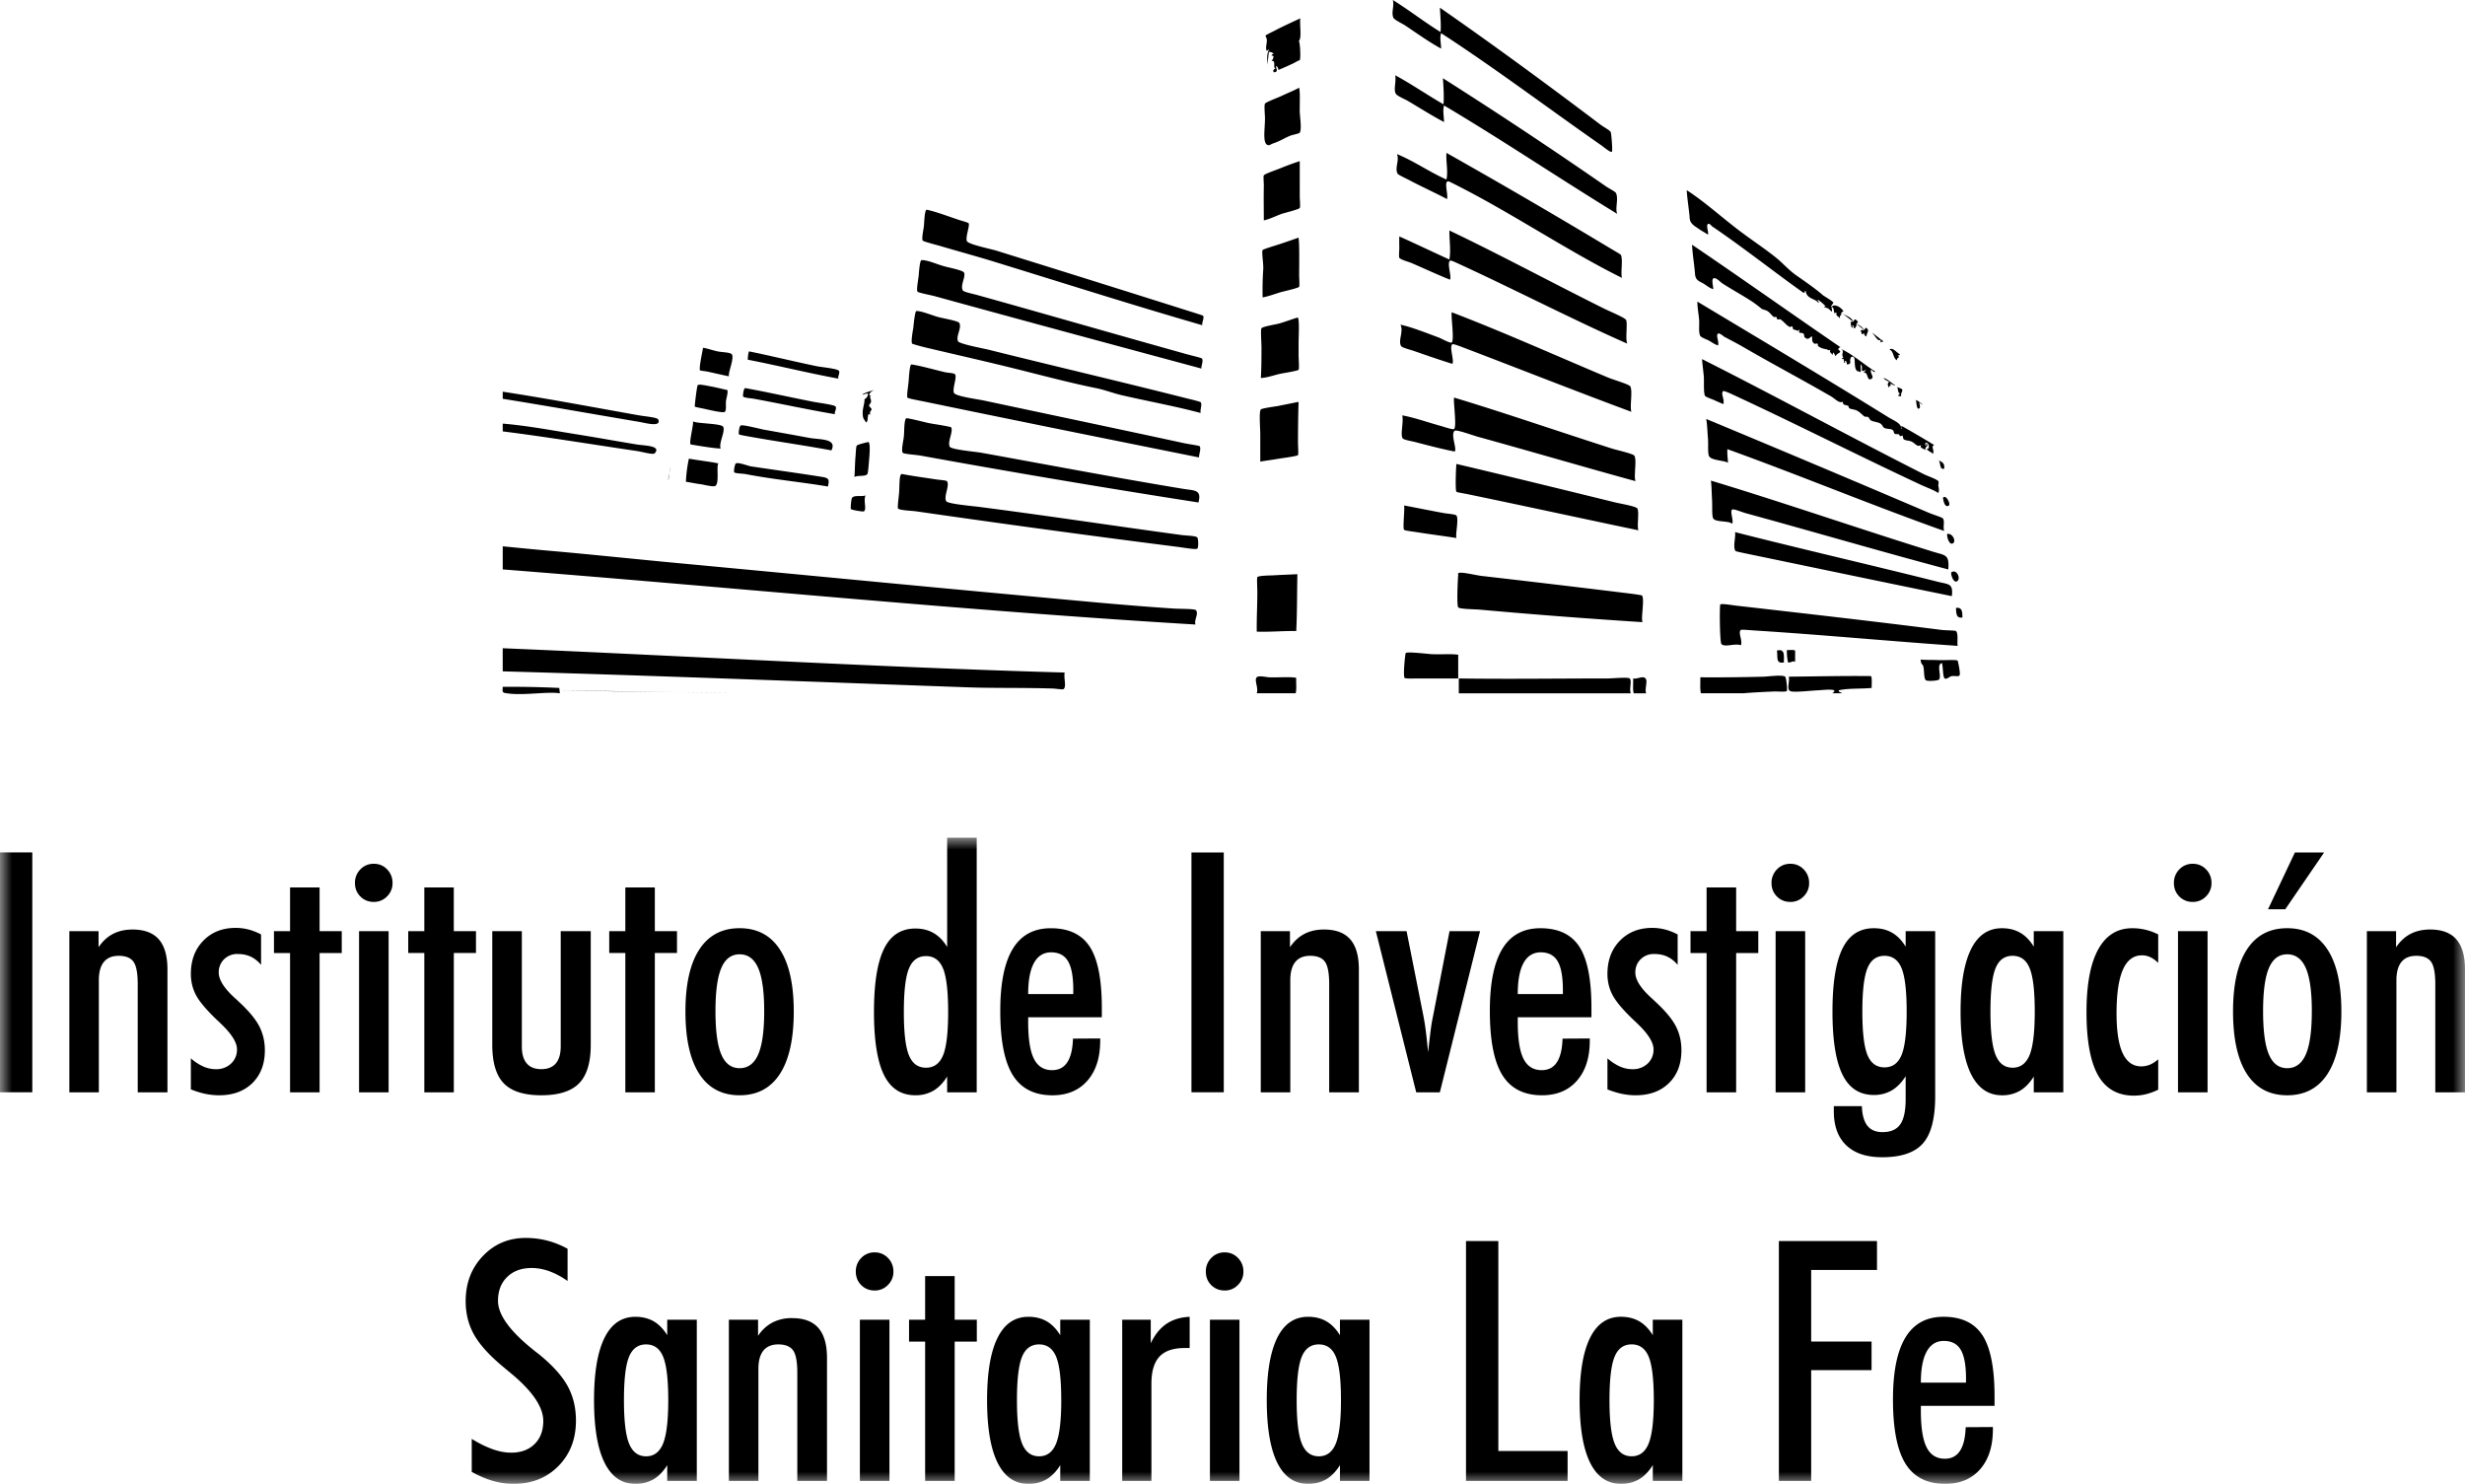 <svg width="103" height="62" viewBox="0 0 103 62" xmlns="http://www.w3.org/2000/svg" xmlns:xlink="http://www.w3.org/1999/xlink">
    <defs>
        <path id="a" d="M103 62V35H0v27h103z"/>
    </defs>
    <g fill="none" fill-rule="evenodd">
        <path d="M54.285 3.664c-.198.112-.412.192-.739.346-.13.063-.653.255-.689.322-.042.08 0 .428 0 .62 0 .482-.127 1.126.172 1.114.021-.001.127-.06.173-.075.331-.115.42-.2.713-.321.083-.035.374-.09.394-.124.096-.158 0-.7 0-.916 0-.426.019-.772-.024-.966zm-.026 6.264c-.232.086-.44.156-.787.272-.095.033-.692.21-.713.248-.049.085.044.582.025.817a13.03 13.03 0 0 0-.025 1.163c.265-.054.463-.13.763-.222.078-.025.725-.165.763-.224.024-.037 0-.348 0-.494 0-.47.018-1.294-.026-1.56zM60.34 5.1c-.005-.212-.062-.494 0-.693 2.462 1.46 4.804 3.042 7.237 4.53-.1-.216.06-.604-.05-.866-.026-.065-.293-.194-.443-.298a201.059 201.059 0 0 0-6.792-4.505c.023.336.053.782.024 1.09-.685-.393-1.32-.836-2.018-1.214.052.255-.076.596.024.768.063.106.377.228.493.297.517.306 1.085.664 1.526.891zm-6.03 1.634c-.263.083-.47.16-.812.297-.205.083-.65.233-.689.297-.027.044.002.303 0 .446-.011.552 0 .982 0 1.435.259-.06.453-.165.738-.271.087-.033.722-.183.763-.248.031-.05 0-.36 0-.47V6.734zm6.154 1.585c.059-.238-.181-.868.123-.718 2.45 1.206 4.84 2.847 7.187 4.01-.063-.222.053-.775-.049-.966-.011-.021-.28-.174-.443-.271a281.333 281.333 0 0 0-6.842-3.986c-.026.38.076.764 0 1.114-.724-.321-1.33-.759-2.069-1.065.114.269-.1.565.025.817.027.054.408.227.492.273.548.292 1.155.563 1.576.792zm.32 10.547c.107-.112-.183-.72 0-.867.074-.06.771.196.96.248 2.19.603 4.535 1.294 6.597 1.857-.085-.207.064-.885-.05-1.065-.053-.084-.732-.232-.935-.297-2.14-.684-4.615-1.536-6.597-2.13-.04.144.12 1.215 0 1.313-.05.04-.45-.1-.542-.124-.55-.152-1.17-.37-1.624-.445.068.281-.097.821.025.965.054.063.402.118.517.149.532.14 1.196.31 1.649.396zm-6.522-4.556c0-.255.049-1.069-.05-1.04-.236.07-.455.157-.763.248-.113.033-.689.124-.738.198-.043.063 0 .574 0 .792 0 .567-.003.843-.025 1.288.287-.024.48-.1.787-.174.103-.025.751-.122.789-.173.034-.05 0-.472 0-.57v-.569zm6.424.891c.093-.118-.14-.706 0-.817.034-.028.35.095.491.149 2.306.878 4.782 1.856 6.991 2.674-.076-.219.064-.88-.049-1.065-.054-.088-.695-.27-.936-.371-2.194-.922-4.354-1.893-6.522-2.724-.04.148.116 1.171 0 1.263-.058.046-.452-.173-.517-.197-.555-.208-1.216-.467-1.625-.545.142.292-.109.651.025.89.037.068.421.166.517.199.564.197 1.184.41 1.625.544zm-.099-3.516c.082-.124-.135-.685 0-.792.034-.027.222.064.246.075 2.38 1.088 4.863 2.377 7.163 3.391-.09-.18.021-.855-.05-.99-.05-.097-.683-.358-.91-.47-2.194-1.091-4.34-2.25-6.473-3.268-.004.39.068.838 0 1.213-.7-.32-1.39-.65-2.093-.966a8.657 8.657 0 0 0 0 .446c.003.119-.026.4 0 .446.047.08.42.18.517.223.556.24 1.159.52 1.6.692zm-11.15 8.74c-2.84-.469-5.64-1.004-8.443-1.51-.223-.04-1.232-.127-1.305-.247-.117-.193.164-.656.05-.817-.009-.012-.206-.047-.221-.05-.243-.05-.487-.08-.715-.124-.095-.018-.893-.226-.935-.198-.091.059-.08.521-.098.743-.014.163-.121.594-.05.693.043.06.546.084.763.124a462.44 462.44 0 0 0 11.594 1.956c.143-.55-.164-.49-.64-.57zm.049-1.906c-2.798-.606-5.58-1.188-8.37-1.783-.284-.06-1.184-.176-1.255-.321-.074-.157.13-.647.05-.768-.046-.07-.271-.058-.443-.1-.452-.106-.968-.256-1.378-.32-.082-.014-.108.534-.124.717-.014.172-.088.607-.048.669.025.04.55.134.738.173 3.877.803 7.642 1.562 11.445 2.327-.01-.121.1-.368.025-.47-.018-.025-.458-.085-.64-.124zm.69-1.708c-.021-.032-.439-.129-.617-.174-2.799-.709-5.496-1.337-8.27-2.03-.163-.04-1.197-.233-1.255-.346-.107-.205.17-.568.049-.768-.053-.087-.638-.183-.886-.248-.223-.058-.73-.27-.91-.247-.057.007-.115.61-.123.693-.01.081-.11.572-.05.668.008.013.34.107.517.15 1.346.319 2.594.598 3.865.916 1.098.273 2.228.575 3.298.791.378.077.736.217 1.083.298 1.141.263 2.2.451 3.298.743-.05-.073.066-.344 0-.446zm8.49 5.323c.031.04.425.084.518.099.59.095 1.236.176 1.674.247-.052-.151.106-.785 0-.94-.038-.054-.394-.077-.517-.1-.551-.1-1.327-.258-1.674-.321.045.064-.061.933 0 1.015zm-9.279.223c-2.93-.396-5.66-.818-8.565-1.189-.187-.023-1.212-.115-1.28-.223-.126-.198.16-.667.024-.842-.027-.034-.317-.05-.467-.074-.496-.077-.98-.14-1.404-.223-.027-.005-.037.014-.049.025-.07.069-.059.487-.074.718-.014.212-.079.644-.048.693.05.083.572.097.762.124 3.65.526 7.28 1.022 10.93 1.485.19.024.756.123.811.075.06-.05.047-.417 0-.471-.06-.068-.47-.075-.64-.098zm3.643 5.942c-.14-.007-.434-.084-.516 0-.118.118.082.436 0 .668h1.624c.05-.172.013-.432.025-.643-.23-.058-.763-.008-1.133-.025zm-.492-4.185c-.024.026 0 .47 0 .62 0 .607-.033 1.118-.024 1.658.576.02 1.08-.035 1.65-.025.04-.768.03-1.585.048-2.376-.389.021-.608.024-1.034.05-.097.005-.575.004-.64.073zm1.625-7.303c-.249.05-.512.101-.738.148-.102.021-.683.095-.739.148-.085.082-.025.785-.025 1.04v1.14c.26-.045.475-.069.788-.124.092-.016.753-.1.788-.148.025-.036 0-.423 0-.546 0-.537.011-1.353.024-1.609.005-.098-.049-.059-.098-.05zm-4.554-2.006c-2.94-.819-5.852-1.664-8.763-2.475-.196-.055-.579-.129-.615-.198-.116-.219.137-.577.05-.744-.054-.1-.624-.202-.862-.272-.328-.095-.65-.25-.911-.248-.076 0-.107.502-.123.669-.013.124-.096.57-.05.644.036.055.547.145.738.198 3.767 1.037 7.43 2.024 11.127 3.02-.015-.098.093-.315.025-.42-.017-.025-.477-.135-.616-.174zm.665-1.609c-.013-.02-.458-.156-.591-.198-2.7-.854-5.361-1.689-8.049-2.525-.202-.064-1.165-.26-1.23-.396-.074-.154.126-.647.073-.743-.022-.04-.271-.1-.418-.149-.42-.141-.966-.346-1.33-.421-.096-.02-.11.537-.122.668-.016.17-.105.527-.05.62.026.042.547.173.714.222.76.223 1.592.452 2.215.644 2.966.913 5.827 1.825 8.763 2.674-.062-.053.083-.298.025-.396zm20.922-1.337c.142.09.253.185.393.223.004-.106-.08-.382 0-.445.098-.076.308.158.37.197.453.29.83.49 1.255.768.128.084.305.223.394.297.047.038.154.043.246.099.118.073.205.217.27.248.026.01.077-.016.1 0 .032.022.012.082.048.099.033.014.093-.02.124 0 .161.1.267.286.418.321 0 0 .039-.044.073-.024.027.014.026.107.05.123-.01-.007.274.077.197.074.006 0 .003-.077.049-.049.014.009-.025.076 0 .099.035.032.122.01.172.05.042.033.027.125.05.149.17.173.23-.044.32-.025-.011.11-.014.245.099.297.03.014.095-.02.122 0 .02.014.006.083.025.099.122.107.288.123.418.148-.085-.017.016.061.099 0-.065.113.044.159.098.223.004-.037-.009-.091.025-.098.04.041.053.11.098.148.028-.143.325-.134.099-.273.034-.082.034-.082.098-.099-2.075-1.42-4.118-2.871-6.203-4.283.02.418.097.846.124 1.214.02.294.186.304.37.42zm-.148 2.179c.038.066.305.16.369.198.138.082.237.156.37.198.056-.158-.101-.418 0-.495.056-.043.268.135.245.124.224.117.604.317.739.396 1.264.735 2.516 1.394 3.742 2.104.16.092.33.302.491.223-.005.168.116.116.222.173.022.012.024.08.05.099.057.043.207.041.319.1.152.079.263.224.32.247.049.02.104-.003.148.024.041.026.06.096.098.125.098.075.298.07.419.148.07.045.104.15.147.173.12.064.287.026.37.1.041.037.03.118.074.148.045.03.117.007.172.024.015.006.042.073.05.074.031.013.094-.026.098-.024.028.02.024.123.05.149.063.065.216.054.319.099.203.09.23.253.419.149-.089.15.125.133.171.222-.027-.203.202-.157.025-.297-.012.048.076.106-.025.099.014-.036-.028-.128.025-.124.16.009.16.332.025.248.055.109.192.138.27.223.071-.179-.104-.295.05-.371-.446-.27-.895-.537-1.354-.794-.069.038.042.102-.025.125.022-.238-.287-.338-.542-.496-2.642-1.638-5.383-3.273-7.974-4.827 0 .244.05.496.074.767.016.199-.034.527.049.669zm-.074-4.482c.136.097.275.167.394.248.036-.102-.09-.379 0-.445.06-.045.152.085.172.098 1.31.888 2.604 1.917 3.815 2.774.08.02.035-.082.099-.074.025.34.445.33.517.494.087-.02-.075-.116 0-.123.184.137.17.128.32.272-.029.003-.07-.005-.074.025.21.078.154.035.32.198.043-.118-.029-.147 0-.198.116.025.07.19.123.272-.01-.016.054-.042.074-.025.027.023-.029.053.024.125-.017-.025.13.081.124.123 0-.066-.014-.146.049-.15l.01-.107.498.383-.114-.002c.03.085-.007.237.099.247.022-.046-.075-.083 0-.099.035.02.035.08.048.124.08.022.034-.081.098-.074l.001-.113.001-.001.318.262h-.122c-.047.091.037.071.024.174.06.01.054-.046.123-.025-.051.052.033.093.075.123-.003-.166.174-.253-.025-.371l-.074.099c-.067-.125-.193-.205-.318-.263l.071-.083c-.052-.03-.07-.093-.147-.1l-.056.101c-.088-.223-.336-.241-.499-.384l.088-.063c-.097-.138-.286-.275-.444-.224-.04.014-.03.093-.073 0 .007.018.097-.127.097-.123-.008-.061-.385-.272-.443-.322-.334-.292-.77-.585-1.131-.841-.293-.208-.548-.498-.788-.694-.52-.423-1.12-.809-1.675-1.238-.736-.57-1.424-1.184-2.091-1.609.016.34.099.834.123 1.164.017.242.207.33.37.445zm10.018 18.025c-.354-.016-.484.003-.738-.025l.012.102.037.096c.134.027.052.59.172.668.083.055.501.017.542-.024.13-.136-.117-.627.123-.694.057.118.033.595.123.644.085.047.196-.082.295-.099.102-.017.274.032.32-.025.058-.07-.074-.619-.074-.619-.073-.054-.534-.012-.812-.024zm-5.982.074v-.47c-.073-.05-.231-.014-.344-.026-.003.194.012.368.05.521.12.017.207-.09.294-.025zm-.27.619c.06.163-.09.49.049.594.107.08.825-.009 1.182-.025.2-.01.934-.101.59.124h.394v-.025c-.06-.014-.126-.021-.123-.099.4-.093.93-.054 1.378-.099-.008-.164.023-.368-.024-.495-1.17-.013-2.3.014-3.446.025zm-1.058 0c-.807.022-1.893.034-2.634.025.008.222-.021.482.025.668h1.796c.22-.027.895-.059 1.256-.074.166-.008.495.03.541-.025.025-.03-.022-.557-.073-.594-.126-.09-.686-.006-.911 0zm-5.046-2.278c-.082-.146.094-.95-.025-1.114-.01-.013-.313-.058-.443-.074-2.146-.264-4.17-.504-6.252-.743-.239-.027-.849-.18-.96-.124-.07.035-.02.026-.024.075-.017.177-.07 1.265 0 1.36.056.078.662.076.935.1 2.27.205 4.53.376 6.769.52zm-.542 2.352c-.075-.064-.7 0-.935 0-2.088 0-4.14.03-6.202 0v.62h7.186c-.077-.16.06-.529-.049-.62zm-8.27-1.015c-.158-.007-.99-.112-1.083-.05-.025.017-.12.957-.05 1.04.038.044.383.024.542.026.634.003 1.155-.003 1.699 0v-.991c-.289-.045-.688-.007-1.109-.025zm8.935 1.015c-.115-.126-.333.037-.517 0 .01.204-.025.455.024.62h.517c-.066-.188.077-.51-.024-.62zm-18.78-2.847c-.052-.07-.625-.054-.936-.074-2.074-.134-4.359-.361-6.35-.545-4.943-.455-9.621-.911-14.45-1.361-1.788-.168-3.605-.362-5.414-.52-.622-.055-1.23-.117-1.822-.174v.965c9.648.754 19.214 1.718 28.947 2.303-.067-.193.137-.438.025-.594zM36.12 16.687c.023.178-.129.455-.05.767.012.048.09.149.123.199.13-.095-.007-.436.197-.322-.098-.095.012-.143.025-.224.012-.071-.092-.074-.098-.173-.003-.028.061-.072.073-.123.036-.163-.113-.254.025-.248-.19-.054-.034-.208.123-.273-.179.06-.374.104-.517.199.099 0 .148-.05.247-.05 0 .165-.09.201-.148.248zm43.148-1.634c-.028-.132.168-.094.024-.198.047-.004.083-.016.1-.05-.164-.082-.296-.308-.444-.198.194.061.142.37.32.446zm.96 1.98c-.013-.027.01-.154-.05-.198.063-.01.184.12.148.05-.094-.054-.162-.134-.27-.173.03.101.022.494.172.321zm-.837-.594c-.024.033-.066.049-.073.1.051.028.095-.016.147.049-.087-.086.043-.253.025-.298-.03-.072-.198-.097-.247-.123.099.042.03.25.148.272zm-1.034-.916c-.476-.297-.95-.728-1.427-.94.167.11-.026.187.098.37-.04-.017-.107.05-.049.05.05-.072.08.082.074.149.114.022-.017-.082.05-.075.081.038.054.092.073.15.189-.005.136-.134.122-.175.026.08-.019-.164.124-.148.141.016.013.436.172.595.004.003.164.047.148.05.042-.093-.028-.231.024-.323.092.134-.062.389.197.223 0 .066-.077.054-.073.124.184-.03.106.396.32.247.112-.078-.09-.235-.025-.371.051.016.119.141.172.074zm-7.237-.519c.016.234.052.475.075.743.013.163-.018.68.049.792.032.051.312.146.37.173.144.068.268.118.393.173.072-.198-.127-.446 0-.545.024-.018.273.09.295.1 2.707 1.25 5.314 2.582 7.95 3.812.27.125.557.224.74.347.06-.136 0-.253 0-.323-.001-.026.03-.129 0-.172-.06-.082-.428-.203-.617-.297-3.09-1.564-6.266-3.297-9.255-4.803zm-10.263 4.381c-.023.189-.054 1.106 0 1.164.017.02.338.073.467.099 2.371.491 4.91 1.044 7.139 1.51-.076-.172.046-.778-.05-.916-.062-.089-.727-.202-.91-.247-2.168-.531-4.666-1.145-6.646-1.61zm17.722-5.2v.125c.068-.044.07-.018.123-.05-.172-.116-.32-.255-.493-.37.118.092.274.432.37.296zm.344 2.007c.051-.097.034-.074.123-.074-.021-.007-.107-.067-.049-.075.03-.018.158.09.197.05-.166-.082-.345-.28-.492-.297.058.082.168.112.246.173-.101.019-.064.152-.025.223zM44.488 28.101c-7.94-.226-15.644-.686-23.482-1.016v.966c6.386.178 13.236.447 19.47.669 1.059.037 2.302.01 3.52.049.133.005.406.052.443.025.136-.103-.001-.46.049-.693zm37.242-1.734c-.036-.03-.406-.023-.616-.049-2.87-.364-5.744-.69-8.59-1.015-.157-.019-.56-.09-.64-.05-.037.019-.027 1.586.048 1.66.152.145.575-.048.813.048.077-.209-.135-.531 0-.643.024-.02.385.014.567.025 2.807.178 5.843.462 8.491.643-.038-.096.04-.522-.073-.619zm-7.483.817c.05.27-.066.558.295.495-.012-.251.068-.594-.295-.495zM82 25.8c-.003-.22-.004-.443-.27-.398.013.21.001.445.27.398zm-.812-5.002c.013.133.082.442.246.322.086-.064-.127-.48-.246-.322zm.05-1.214c.024-.224-.065-.266-.222-.346.078.135.026.392.221.346zm-9.65 2.08c.105.167.669.083.788.223.078-.125-.101-.513 0-.594.06-.046.396.102.566.148 2.822.773 5.755 1.633 8.467 2.352.05-.634-.115-.58-.64-.742-3.132-.972-6.22-2.046-9.279-2.97.031.222.03.492.049.816.014.239-.015.664.05.768zm10.043 1.015c.093-.095-.048-.408-.27-.371-.013.187.121.522.27.371zm-.099 1.238c-.023.119.118.501.27.347.123-.122-.049-.506-.27-.347zm-9.008-.891c.014.016.39.092.541.124 2.829.587 5.793 1.208 8.492 1.758.067-.54-.138-.487-.566-.595-2.818-.708-5.814-1.395-8.492-2.08.037.199-.105.642.025.793zm8.664-1.361c-.032-.048-.407-.16-.615-.249a1079.5 1079.5 0 0 0-9.28-3.911c.042.198.047.498.074.817.021.246-.018.625.049.743.105.18.642.17.788.272-.008-.19-.039-.358-.025-.57 3.055 1.104 5.99 2.327 9.058 3.418-.059-.171.034-.397-.05-.52zm-53.26-1.585.071-.56c.003.186-.082.367-.071.56zm1.964.222c.174-.117.034-.789.123-.94-.397-.08-.829-.125-1.23-.198a5.76 5.76 0 0 0-.124.966c.172.024.37.069.59.098.16.021.558.13.641.074zm-2.387-2.773c-.037-.09-.514-.125-.789-.172-1.305-.23-2.743-.499-4.036-.719a98.526 98.526 0 0 0-1.674-.272v.297c1.772.283 3.83.648 5.71.966.247.04.925.238.789-.1zm-4.124 11.324 7.29.106c-2.43-.026-4.859-.09-7.29-.106zm3.976-9.913c.295-.324-.44-.318-.763-.371-.771-.126-1.57-.272-2.338-.396-1.275-.204-2.121-.371-3.2-.47-.017-.002-.034.001-.05 0v.322c1.78.222 3.708.54 5.588.817.243.035.696.172.763.098zm2.93-1.732c.07-.054.035-.34.048-.446.015-.132.104-.395.049-.47.008.011-.427-.097-.566-.124-.388-.076-.61-.124-.664-.074-.034.03-.132.878-.123.891.012.022.235.063.295.074.178.034.874.214.96.149zm-9.28 11.488c-.017.242-.014.244.172.272.696.105 1.679-.082 2.215 0l-.013-.11v-.005l-.012-.108c-.764-.04-1.559-.05-2.362-.049zm7.85-10.127c.003.002.25.043.296.05.338.055.667.105.96.124-.094-.223.215-.743.1-.916-.095-.14-1.131-.125-1.256-.223.034.128-.173.87-.1.965zm7.238 2.798c.135-.084-.032-.46.074-.669-.146.067-.462-.026-.566.1-.037.043-.067.444-.05.47.029.043.511.118.542.1zm.222-2.178c.019-.216.061-.75-.05-.718-.014.004-.433.098-.468.148-.032.048-.04.321-.049.421-.03.33-.027.66-.049.89.135-.08.454-.007.542-.122.034-.046.067-.549.074-.62zM52.93 2.128l.099-.073v.004c-.11.203-.073.43-.07.65l.07-.637v.106c.106-.016.152.029.196.075-.048-.012-.125.067-.074.074.118-.02.039.169-.025.222.216-.05.045.314.173.298-.055.048-.13.077-.074.173.23-.014.069-.176.099-.272.094.1.06.046.098.173.143-.058.423-.18.615-.272.023-.01.294-.168.271-.124.059-.115.002-.927-.05-.792.153-.129.04-.648.075-.966-.304.141-.76.347-1.083.52-.07.037-.356.172-.37.199-.008.016.04.083.05.148.026.178-.068.326 0 .495zM31.344 18.248c1.198.212 2.291.365 3.397.57.252-.507-.493-.444-.91-.52-.636-.117-1.34-.245-1.92-.347-.1-.018-.879-.22-.96-.174-.066.037-.098.336-.074.371.015.022.374.083.467.1zm-1.796-2.724c.325.07.64.146.91.199-.036-.178.231-.745.123-.917-.054-.086-.422-.087-.59-.123-.258-.056-.491-.143-.616-.15-.004.08-.184.857-.123.942.01.012.23.035.296.05zm1.6 4.284c1.19.229 2.322.33 3.445.52.096-.362-.007-.364-.369-.421-.893-.142-2.114-.31-2.855-.422-.085-.012-.521-.179-.616-.123-.057.033-.098.337-.074.372.036.05.358.053.468.074zm3.913-4.308c-.06-.101-.741-.158-.936-.199-.93-.193-2.133-.484-2.83-.619-.032.1-.046.218-.049.347 1.278.248 2.5.555 3.79.792-.05-.05.071-.244.025-.321zm-3.545 1.164c1.188.219 2.255.455 3.372.643-.038-.095.089-.218.026-.322-.045-.072-.716-.155-.937-.198-.946-.187-2.048-.431-2.83-.57-.082-.014-.11.327-.098.347.037.062.341.076.467.1zM58.715 1.064c-.102-.068-.456-.238-.492-.321-.1-.234.05-.502-.025-.743.687.423 1.305.915 1.994 1.337.032-.286-.012-.693-.025-1.015 2.196 1.525 4.482 3.201 6.696 4.877.15.114.408.244.443.322.02.044.084.753.048.816-.035.066-.383-.222-.418-.247-2.22-1.546-4.443-3.227-6.719-4.704-.065.186-.003.445 0 .644-.452-.24-.989-.621-1.502-.966z" fill="#000"/>
        <mask id="b" fill="#fff">
            <use xlink:href="#a"/>
        </mask>
        <path d="M82.15 57.6c0-.554-.074-.954-.22-1.202-.147-.246-.382-.37-.706-.37-.316 0-.555.148-.717.443-.163.295-.244.728-.244 1.3h1.886V57.6zm.692-1.802c.333.52.5 1.37.5 2.55v.392h-3.079v.199c0 .704.08 1.216.24 1.533.16.319.414.478.762.478.278 0 .49-.11.633-.33.145-.22.224-.549.238-.988l1.137-.007v.09c0 .709-.177 1.267-.534 1.675-.357.407-.844.61-1.46.61-.755 0-1.307-.28-1.656-.84-.35-.561-.525-1.458-.525-2.688 0-1.158.175-2.023.525-2.595.35-.572.878-.858 1.587-.858.754 0 1.298.26 1.632.78zm-8.513 6.079h1.351V57.25h2.523v-1.195H75.68v-2.992h2.75v-1.209h-4.1v10.023zm-5.225-3.378c0-.86-.072-1.463-.213-1.81-.142-.344-.38-.517-.713-.517-.334 0-.572.173-.713.518-.142.346-.213.95-.213 1.81 0 .86.072 1.466.216 1.818.144.353.38.53.71.53.329 0 .566-.178.71-.533.143-.355.216-.96.216-1.816zm-.042-3.357h1.235v6.735h-1.235v-.66c-.169.27-.362.469-.58.595a1.466 1.466 0 0 1-.75.188c-.567 0-.996-.295-1.289-.885-.292-.59-.439-1.463-.439-2.616 0-1.144.145-2.01.436-2.598.29-.588.721-.882 1.292-.882.288 0 .54.062.758.185.217.124.408.318.572.584v-.646zm-6.454-3.288h-1.351v10.023h4.245v-1.25h-2.894v-8.773zM56.032 58.5c0-.86-.07-1.463-.213-1.81-.14-.344-.379-.517-.713-.517-.333 0-.571.173-.713.518-.141.346-.212.95-.212 1.81 0 .86.072 1.466.216 1.818.144.353.38.53.71.53.329 0 .565-.178.71-.533.143-.355.215-.96.215-1.816zm-.041-3.357h1.234v6.735H55.99v-.66c-.17.27-.362.469-.58.595a1.468 1.468 0 0 1-.75.188c-.567 0-.997-.295-1.29-.885-.292-.59-.438-1.463-.438-2.616 0-1.144.145-2.01.435-2.598.29-.588.721-.882 1.293-.882.288 0 .54.062.757.185.218.124.408.318.573.584v-.646zm-5.434 6.735h1.234v-6.735h-1.234v6.735zm.617-9.55a.752.752 0 0 0-.562.234.789.789 0 0 0-.226.57c0 .224.075.412.226.563.15.15.338.226.562.226a.753.753 0 0 0 .552-.23.762.762 0 0 0 .23-.559.789.789 0 0 0-.226-.57.746.746 0 0 0-.556-.233zm-3.09 3.797v-.982h-1.192v6.735h1.22v-4.064c0-.513.112-.889.336-1.13.224-.24.576-.36 1.056-.36h.206v-1.304c-.385.018-.709.117-.974.298s-.482.45-.651.807zm-3.74 2.375c0-.86-.07-1.463-.212-1.81-.142-.344-.38-.517-.713-.517-.334 0-.572.173-.713.518-.142.346-.213.95-.213 1.81 0 .86.072 1.466.216 1.818.144.353.38.53.71.53.329 0 .565-.178.71-.533.143-.355.216-.96.216-1.816zm-.04-3.357h1.234v6.735h-1.235v-.66c-.169.27-.362.469-.579.595a1.47 1.47 0 0 1-.75.188c-.568 0-.997-.295-1.29-.885-.293-.59-.439-1.463-.439-2.616 0-1.144.145-2.01.436-2.598.29-.588.72-.882 1.292-.882.288 0 .541.062.758.185.217.124.408.318.572.584v-.646zm-4.413-1.826h-1.234v1.826h-.672v.913h.672v5.822h1.234v-5.822h.926v-.913h-.926v-1.826zm-3.96 8.561h1.235v-6.735H35.93v6.735zm.618-9.55a.752.752 0 0 0-.563.234.789.789 0 0 0-.226.57c0 .224.076.412.226.563.151.15.338.226.563.226a.753.753 0 0 0 .552-.23.762.762 0 0 0 .23-.559.787.787 0 0 0-.227-.57.744.744 0 0 0-.555-.233zm-3.453 2.747a1.73 1.73 0 0 0-.82.185 1.634 1.634 0 0 0-.6.556v-.673h-1.22v6.735h1.234v-4.682c0-.34.07-.594.21-.766.139-.17.346-.257.62-.257.292 0 .498.082.617.247.12.164.178.476.178.934v4.524h1.241v-5.135c0-.563-.12-.981-.36-1.256s-.607-.412-1.1-.412zm-5.173 3.425c0-.86-.071-1.463-.213-1.81-.142-.344-.38-.517-.713-.517-.334 0-.572.173-.713.518-.142.346-.212.95-.212 1.81 0 .86.071 1.466.215 1.818.144.353.38.53.71.53.329 0 .565-.178.71-.533.143-.355.216-.96.216-1.816zm-.042-3.357h1.235v6.735H27.88v-.66c-.169.27-.362.469-.58.595a1.464 1.464 0 0 1-.75.188c-.567 0-.996-.295-1.288-.885-.294-.59-.44-1.463-.44-2.616 0-1.144.145-2.01.436-2.598.29-.588.72-.882 1.292-.882.288 0 .54.062.758.185.217.124.408.318.572.584v-.646zm-5.386 1.421a5.03 5.03 0 0 1-.212-.165c-.983-.787-1.474-1.468-1.474-2.045 0-.416.128-.75.384-.999.256-.25.596-.374 1.021-.374.243 0 .488.045.737.134.25.09.505.225.765.408v-1.346a3.665 3.665 0 0 0-.857-.342 3.618 3.618 0 0 0-.898-.11c-.709 0-1.303.252-1.783.755s-.72 1.132-.72 1.887c0 .523.12.993.357 1.411.238.42.653.874 1.247 1.363l.248.207c.927.759 1.391 1.434 1.391 2.024 0 .403-.12.724-.363.965-.243.24-.57.36-.98.36-.238 0-.492-.047-.762-.14a4.623 4.623 0 0 1-.884-.437v1.38c.306.17.603.295.891.378.288.082.572.123.85.123.764 0 1.39-.248 1.879-.744.49-.497.734-1.13.734-1.899 0-.549-.119-1.036-.357-1.462-.237-.426-.642-.87-1.214-1.332zM102.64 39.25c-.24-.275-.607-.412-1.1-.412-.311 0-.584.062-.82.185-.235.124-.435.31-.6.556v-.672H98.9v6.735h1.234v-4.682c0-.339.07-.594.21-.766.138-.171.345-.257.62-.257.292 0 .498.082.617.247.119.165.178.476.178.933v4.525H103v-5.136c0-.562-.12-.981-.36-1.256zm-6.04 3c0-.814-.084-1.414-.25-1.799-.168-.384-.428-.577-.779-.577-.347 0-.603.192-.765.574-.162.382-.243.982-.243 1.802 0 .824.08 1.427.243 1.809.162.382.418.573.765.573.351 0 .611-.192.778-.576.167-.385.25-.987.25-1.806zm.654-2.578c.387.593.58 1.457.58 2.592 0 1.144-.193 2.014-.58 2.609-.386.594-.947.891-1.683.891-.736 0-1.297-.297-1.684-.891-.385-.595-.579-1.465-.579-2.61 0-1.134.194-1.998.58-2.59.386-.593.947-.89 1.683-.89.736 0 1.297.297 1.683.89zm-.14-4.054h-1.221l-1.124 2.375h.72l1.625-2.375zm-6.106 10.024h1.235v-6.735h-1.235v6.735zm.617-9.55a.75.75 0 0 0-.562.234.79.79 0 0 0-.226.57c0 .224.075.41.226.562.15.151.338.227.562.227a.751.751 0 0 0 .552-.23.762.762 0 0 0 .23-.56.79.79 0 0 0-.226-.57.744.744 0 0 0-.556-.233zm-2.527 2.692c-.626 0-1.101.296-1.426.888-.325.593-.487 1.463-.487 2.612 0 1.2.162 2.082.484 2.647.322.565.821.848 1.498.848.174 0 .343-.021.507-.062.165-.041.334-.103.507-.186v-1.27c-.114.1-.229.175-.345.224a.946.946 0 0 1-.36.071c-.348 0-.608-.182-.779-.548-.171-.366-.257-.923-.257-1.669 0-.81.088-1.416.264-1.819.176-.403.442-.604.799-.604a.82.82 0 0 1 .343.076c.11.05.221.13.335.24v-1.188a2.352 2.352 0 0 0-1.083-.26zm-4.076 3.48c0-.86-.07-1.464-.213-1.809-.14-.346-.379-.518-.713-.518-.333 0-.571.172-.712.518-.142.345-.213.948-.213 1.809 0 .86.072 1.467.216 1.819.144.352.38.529.71.529.329 0 .565-.177.71-.532.143-.355.215-.96.215-1.816zm-.041-3.357h1.234v6.735h-1.234v-.66c-.17.27-.362.468-.58.594a1.46 1.46 0 0 1-.75.188c-.567 0-.997-.295-1.29-.884-.292-.591-.438-1.463-.438-2.616 0-1.145.145-2.01.435-2.599.29-.588.721-.881 1.293-.881.288 0 .54.061.758.185.217.123.407.317.572.583v-.645zm-5.311 3.357c0-.86-.071-1.464-.213-1.809-.142-.346-.38-.518-.713-.518-.334 0-.572.172-.713.518-.142.345-.213.948-.213 1.809 0 .864.071 1.47.213 1.816.141.345.38.518.713.518.333 0 .571-.173.713-.518.142-.346.213-.952.213-1.816zm.682 5.508c-.34.388-.908.581-1.704.581-.654 0-1.154-.166-1.502-.498-.347-.332-.52-.806-.52-1.424v-.213h1.172c.013.366.09.639.23.817.139.178.35.268.634.268.342 0 .59-.108.74-.323.15-.215.226-.567.226-1.058v-.954c-.17.266-.362.463-.579.591a1.451 1.451 0 0 1-.75.192c-.595 0-1.032-.283-1.31-.848-.28-.565-.419-1.444-.419-2.64 0-1.189.14-2.067.419-2.632.278-.565.715-.847 1.31-.847.287 0 .54.061.756.185.218.123.409.317.573.583v-.645h1.234v6.892c0 .93-.17 1.587-.51 1.973zm-5.54-10.087a.751.751 0 0 0 .552-.23.762.762 0 0 0 .23-.56.79.79 0 0 0-.227-.57.742.742 0 0 0-.556-.233.75.75 0 0 0-.562.234.79.79 0 0 0-.226.57c0 .224.076.41.226.562.151.151.338.227.562.227zm-.618 7.957h1.235v-6.735h-1.235v6.735zm-1.648-8.561H71.31v1.826h-.672v.913h.672v5.822h1.235v-5.822h.925v-.913h-.925V37.08zm-4.2 8.683c.58 0 1.044-.17 1.392-.51.347-.342.52-.798.52-1.37 0-.37-.078-.707-.236-1.01-.157-.301-.44-.64-.847-1.015a5.332 5.332 0 0 0-.191-.179c-.435-.398-.652-.746-.652-1.044 0-.223.074-.409.223-.556a.775.775 0 0 1 .565-.219c.206 0 .388.036.545.11.158.073.304.187.436.343v-1.27a2.49 2.49 0 0 0-.524-.206 2.138 2.138 0 0 0-.538-.068c-.554 0-1.004.178-1.351.535-.348.357-.521.82-.521 1.386 0 .33.075.632.226.907.15.275.445.62.884 1.037.032.027.078.07.138.13.452.43.678.79.678 1.078a.785.785 0 0 1-.247.597.891.891 0 0 1-.637.234c-.179 0-.353-.038-.525-.114a2.065 2.065 0 0 1-.517-.34v1.298c.205.082.406.144.603.186.196.04.388.06.575.06zm-4.927-4.228h1.886v-.171c0-.554-.073-.955-.22-1.202-.146-.247-.381-.371-.706-.371-.315 0-.555.148-.717.444-.162.294-.243.728-.243 1.3zm3.01 1.943c0 .71-.178 1.268-.535 1.674-.356.408-.843.611-1.46.611-.755 0-1.307-.28-1.656-.84-.35-.56-.525-1.456-.525-2.687 0-1.158.175-2.024.525-2.596.35-.572.878-.857 1.588-.857.754 0 1.298.26 1.632.779.333.519.5 1.369.5 2.55v.391h-3.079v.2c0 .704.08 1.215.24 1.534.16.318.413.476.762.476.278 0 .489-.11.633-.33.143-.219.224-.548.237-.987l1.138-.007v.089zm-5.86-4.572-.685 3.528a7.077 7.077 0 0 0-.1.59c-.033.257-.07.57-.112.941a27.645 27.645 0 0 0-.09-.848 9.743 9.743 0 0 0-.11-.696l-.698-3.515H57.49l1.687 6.735h.987l1.68-6.735H60.57zm-6.654 2.053c0-.339.07-.594.209-.766.14-.171.346-.257.62-.257.293 0 .5.082.618.247.119.165.178.476.178.933v4.525h1.24v-5.136c0-.562-.119-.981-.359-1.256s-.607-.412-1.1-.412c-.311 0-.584.062-.82.185-.235.124-.435.31-.6.556v-.672h-1.22v6.735h1.234v-4.682zm-4.13 4.68h1.35V35.618h-1.35V45.64zm-4.938-4.275c0-.554-.073-.955-.22-1.202-.145-.247-.381-.371-.705-.371-.316 0-.555.148-.717.444-.162.294-.243.728-.243 1.3h1.885v-.171zm.693-1.802c.333.519.5 1.369.5 2.55v.391h-3.078v.2c0 .704.08 1.215.24 1.534.16.318.413.476.76.476.28 0 .49-.11.635-.33.144-.219.223-.548.237-.987l1.138-.007v.089c0 .71-.178 1.268-.535 1.674-.357.408-.844.611-1.46.611-.755 0-1.307-.28-1.656-.84-.35-.56-.525-1.456-.525-2.687 0-1.158.175-2.024.525-2.596.35-.572.878-.857 1.587-.857.754 0 1.298.26 1.632.779zm-7.773 2.721c0 .86.071 1.464.213 1.81.142.345.38.518.713.518.333 0 .571-.173.713-.519.142-.345.212-.949.212-1.809 0-.864-.07-1.47-.212-1.815-.142-.346-.38-.52-.713-.52-.334 0-.571.174-.713.52-.142.345-.213.95-.213 1.815zm-.83 2.633c-.278-.565-.418-1.442-.418-2.633 0-1.195.14-2.074.419-2.639.278-.565.715-.848 1.31-.848.287 0 .54.062.757.186.217.123.408.317.572.583V35h1.235v10.64h-1.235v-.659c-.169.27-.362.468-.58.594a1.46 1.46 0 0 1-.75.188c-.594 0-1.03-.282-1.31-.847zm-6.033-.285c.352 0 .611-.192.778-.576.167-.385.25-.987.25-1.806 0-.814-.083-1.414-.25-1.799-.167-.384-.426-.577-.778-.577-.347 0-.602.192-.764.574-.163.382-.244.982-.244 1.802 0 .824.08 1.427.244 1.809.162.382.417.573.764.573zm0 1.132c-.736 0-1.297-.297-1.683-.891-.387-.595-.58-1.465-.58-2.61 0-1.134.193-1.998.58-2.59.386-.593.947-.89 1.683-.89.736 0 1.297.297 1.683.89.386.592.58 1.456.58 2.59 0 1.145-.194 2.015-.58 2.61-.386.594-.947.891-1.683.891zm-4.775-.122h1.233v-5.822h.926v-.913h-.926V37.08H26.13v1.826h-.673v.913h.673v5.822zm-2.7-1.916c0 .311-.068.547-.205.707-.137.16-.338.24-.603.24-.27 0-.474-.08-.61-.24-.138-.16-.206-.396-.206-.707v-4.819H20.57v4.75c0 .742.16 1.278.483 1.61.322.331.845.497 1.567.497s1.246-.166 1.574-.497c.326-.332.49-.868.49-1.61v-4.75H23.43v4.819zm-3.541-4.819h-.926V37.08H17.73v1.826h-.672v.913h.672v5.822h1.233v-5.822h.926v-.913zm-4.885 6.735h1.235v-6.735h-1.235v6.735zm.617-9.55a.75.75 0 0 0-.562.234.788.788 0 0 0-.226.57c0 .224.075.41.226.562.151.151.338.227.562.227a.75.75 0 0 0 .552-.23.762.762 0 0 0 .23-.56.79.79 0 0 0-.226-.57.744.744 0 0 0-.556-.233zm-2.266.989H12.12v1.826h-.672v.913h.672v5.822h1.234v-5.822h.926v-.913h-.926V37.08zm-3.37 4.778a5.332 5.332 0 0 0-.193-.179c-.434-.398-.651-.746-.651-1.044a.75.75 0 0 1 .223-.556.776.776 0 0 1 .566-.219c.206 0 .387.036.545.11.157.073.302.187.435.343v-1.27a2.495 2.495 0 0 0-.524-.206 2.134 2.134 0 0 0-.539-.068c-.553 0-1.003.178-1.35.535-.348.357-.521.82-.521 1.386 0 .33.075.632.226.907.15.275.446.62.884 1.037.032.027.078.07.137.13.453.43.68.79.68 1.078a.784.784 0 0 1-.248.597.89.89 0 0 1-.637.234 1.29 1.29 0 0 1-.525-.114 2.068 2.068 0 0 1-.517-.34v1.298c.205.082.407.144.603.186.197.04.389.06.576.06.58 0 1.044-.17 1.392-.51.347-.342.521-.798.521-1.37 0-.37-.08-.707-.237-1.01-.157-.301-.44-.64-.847-1.015zm-4.447-3.02c-.31 0-.584.06-.819.184-.236.124-.435.31-.6.556v-.672h-1.22v6.735H4.13v-4.682c0-.339.07-.594.21-.766.14-.171.346-.257.62-.257.293 0 .498.082.617.247.119.165.178.476.178.933v4.525h1.242v-5.136c0-.562-.12-.981-.36-1.256s-.608-.412-1.101-.412zM0 45.64h1.35V35.617H0V45.64z" fill="#000" mask="url(#b)"/>
    </g>
</svg>
